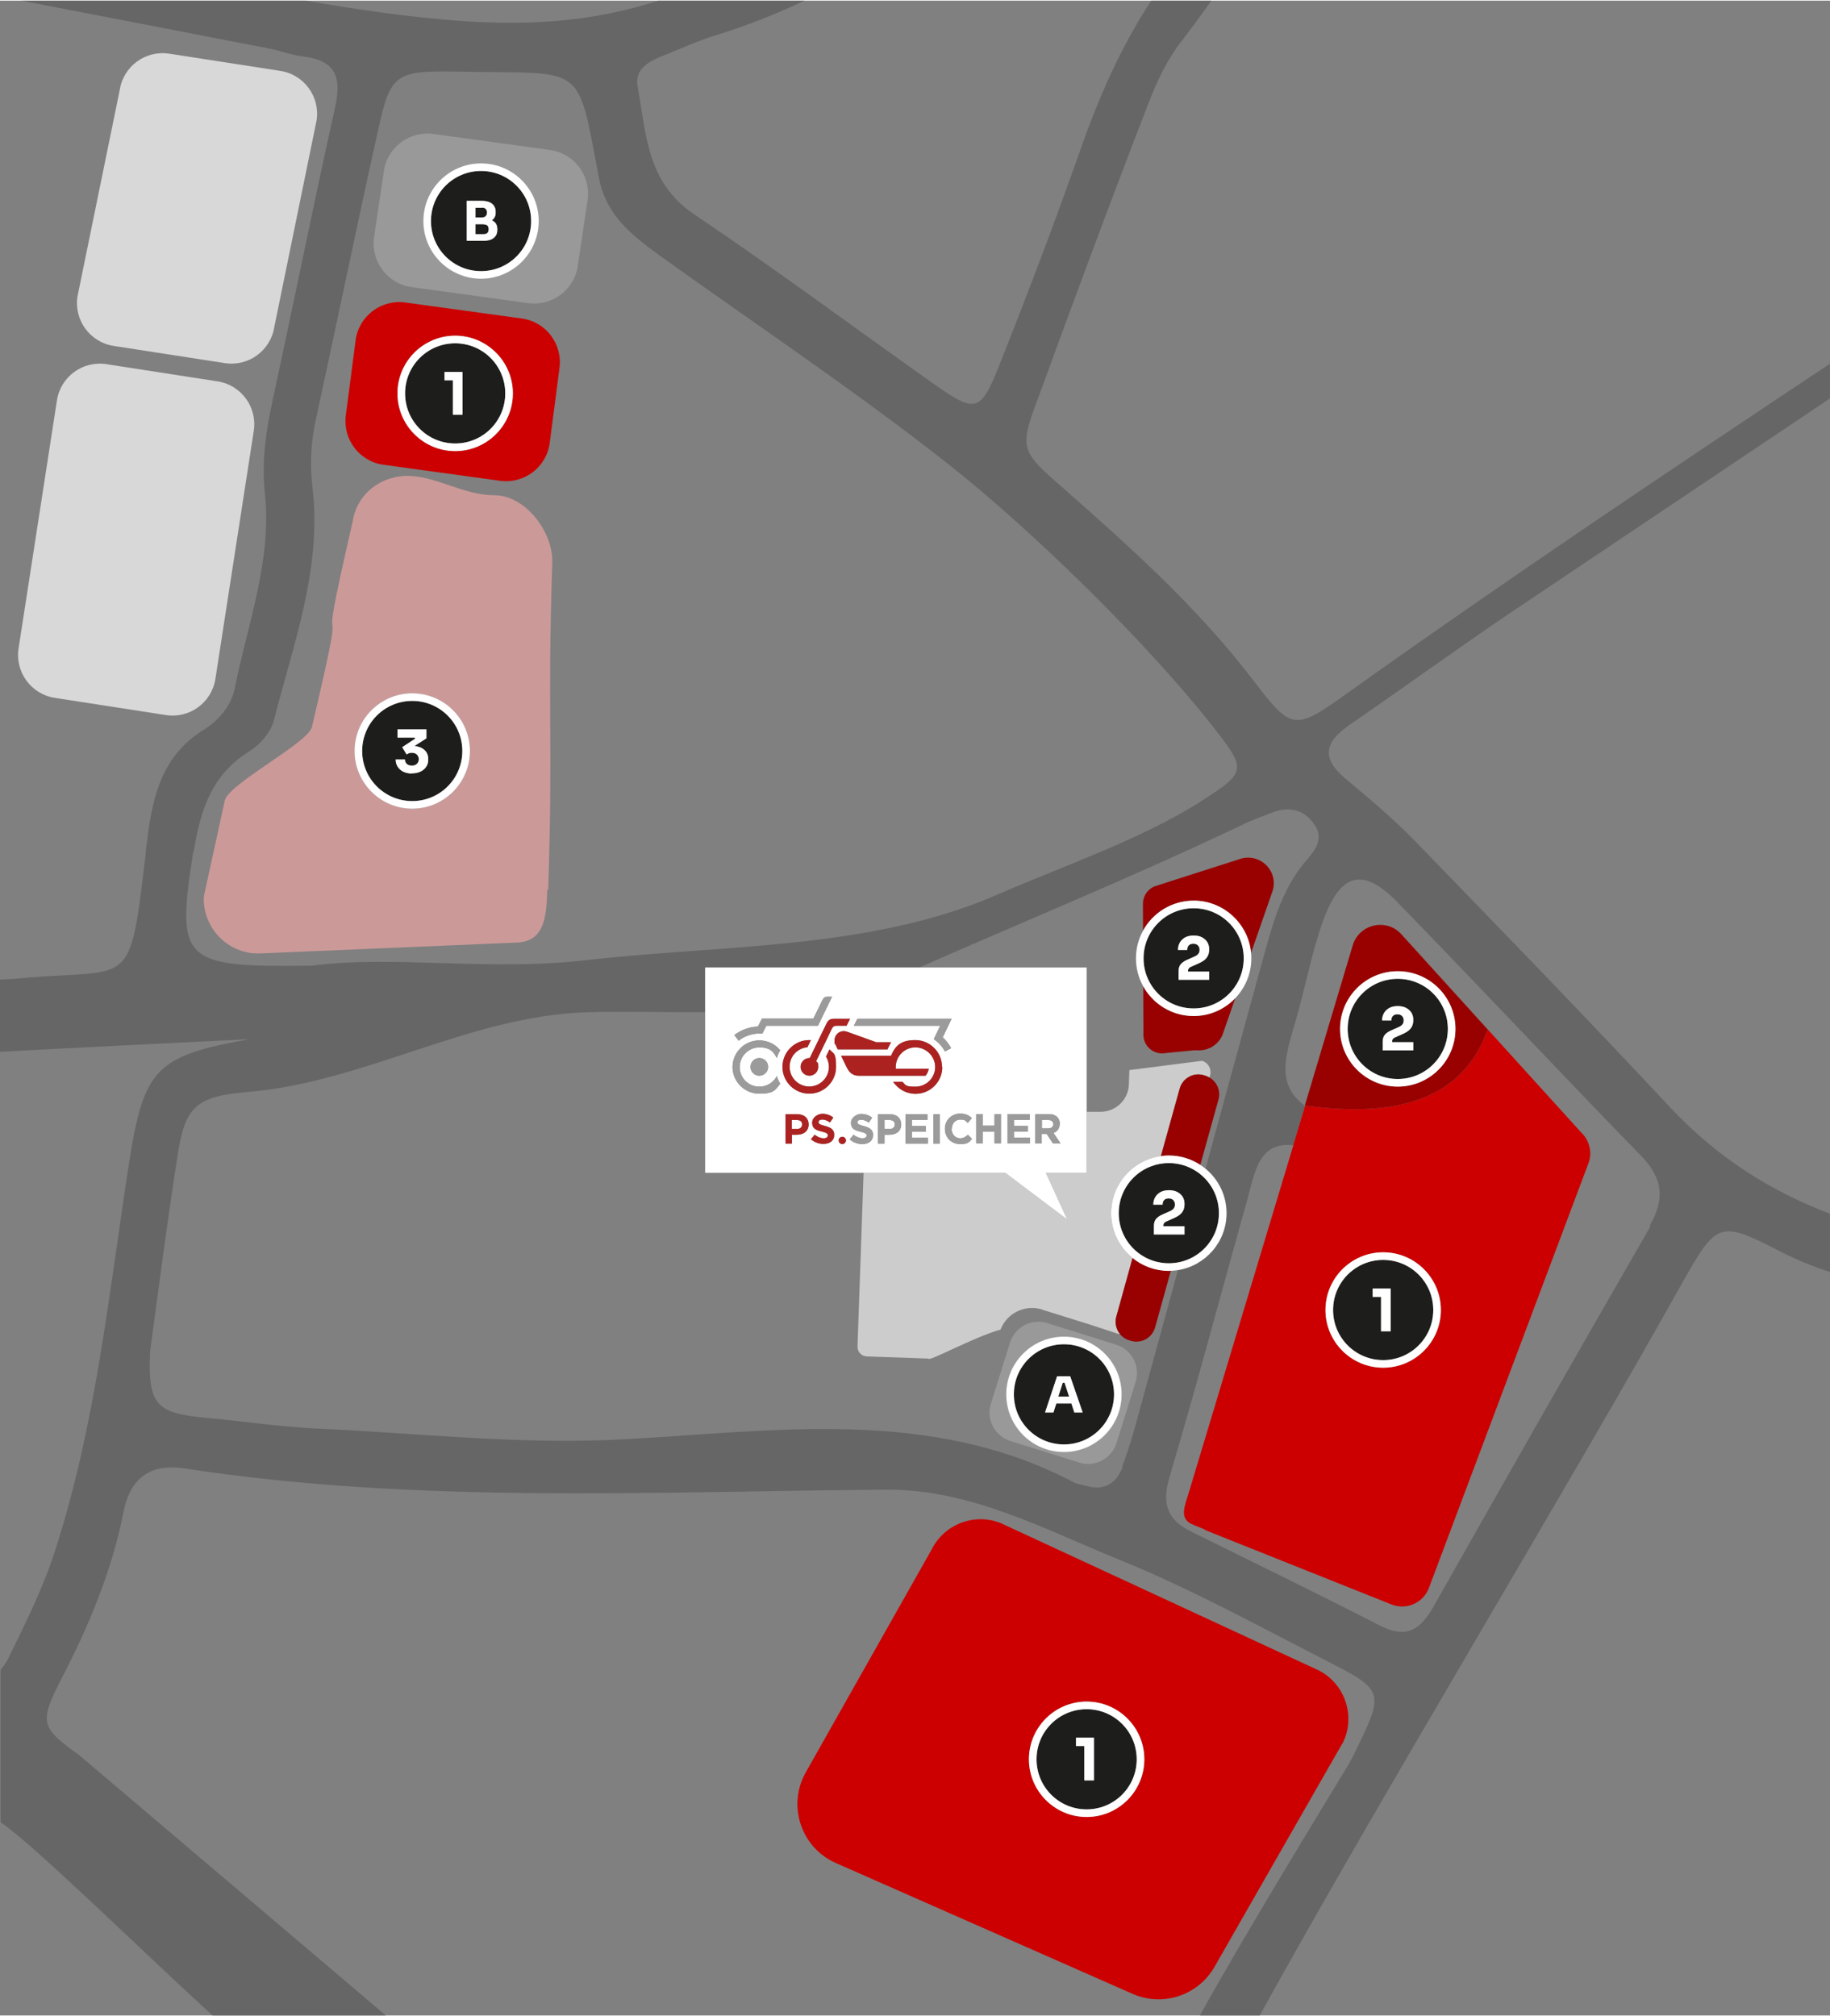 <?xml version="1.0" encoding="UTF-8"?>
<svg xmlns="http://www.w3.org/2000/svg" id="Ebene_1" data-name="Ebene 1" viewBox="0 0 601.06 661.74" width="600" height="661">
  <rect x="0" y="0" width="601.06" height="661.74" fill="#808080" stroke="none"/>
  <defs>
    <style>
      .cls-1 {
        fill: none;
      }

      .cls-2 {
        fill: #900;
      }

      .cls-3 {
        fill: #9c9b9b;
      }

      .cls-4 {
        fill: #1d1d1b;
      }

      .cls-5 {
        fill: #ccc;
      }

      .cls-6 {
        fill: #d8d8d8;
      }

      .cls-7 {
        fill: #c00;
      }

      .cls-8 {
        fill: #fff;
      }

      .cls-9 {
        fill: #666;
      }

      .cls-10 {
        fill: #c99;
      }

      .cls-11 {
        fill: #ac2221;
      }

      .cls-12 {
        fill: #999;
      }
    </style>
  </defs>
  <polygon class="cls-1" points="424.8 375.79 424.8 375.79 425.96 371.94 424.8 375.79"/>
  <path class="cls-1" d="M234.9,11.44c-6.25,1.9-12.15,4.75-18.25,7.1-4.3,1.8-8.15,4.45-7.25,9.5,2.85,15.4,2.85,31.55,18.55,42.1,27.1,18.25,53.35,37.8,80.05,56.65,12.3,8.6,14.2,8.05,20-6.5,9.35-23.55,18.4-47.3,26.85-71.3,6.02-17.27,13.26-33.74,23.27-48.99h-113.89c-9.34,4.45-19.1,8.28-29.32,11.44Z"/>
  <path class="cls-1" d="M379.4,435.74c-.95,3.4-4.45,5.4-7.85,4.45l-.5-.15c-1.3-.35-2.4-1.1-3.2-2.1-.25,0-.55-.05-.85-.15l-8.8-2.9-15.85-4.95v-.05c-3.85-1.2-8.1-.25-11.05,2.55-1.2,1.15-2.1,2.55-2.7,4.05-8.9,2.45-23.6,10.7-23.7,9.5l-20.15-.7c-1.8-.05-3.15-1.5-3.1-3.3l1.99-57h-52.04v-52.76c-12.85.09-25.83-.34-38.46,0-38.95,1.05-73.39,23.15-112.39,26.25-15.75,1.35-19.75,4.75-22.1,18.85-3.55,22.2-6.4,44.6-9.35,66.25-.75,17.65,1.75,20.45,19.25,21.95,11.4,1.05,23,2.8,34.55,3.4,33.95,1.45,67.6,5.5,102,3.55,49.35-2.65,100.35-10.65,147.5,14.1,1.2.75,2.8.75,4.15,1.2,5.9,1.75,9.9-.75,12-6.25l-.15-.15c2.1-5.5,3.7-10.95,5.2-16.6,4.39-15.95,8.75-31.91,13.09-47.86-.76.12-1.54.2-2.33.23l-5.16,18.58ZM373,453.64l-6.3,20.15c-.8,2.45-2.5,4.5-4.8,5.7s-4.9,1.45-7.4.65l-22.7-7.1c-2.45-.8-4.5-2.5-5.7-4.8-1.2-2.3-1.45-4.9-.65-7.4l6.3-20.15c.5-1.55,1.4-3,2.6-4.15,1.85-1.7,4.25-2.65,6.7-2.65.95,0,1.95.15,2.9.45l22.7,7.1h0s0,0,0,0h-.05c5.15,1.6,8,7.1,6.4,12.2Z"/>
  <path class="cls-1" d="M393.71,352.66c.53.01,1.06.09,1.59.24l.5.15-.5-.15c-.53-.15-1.06-.22-1.59-.24Z"/>
  <path class="cls-1" d="M443.05,579.09c1-1.8,2.05-3.85,2.95-5.8,8.3-17.05,8.15-18.55-8-26.85-23.25-11.85-46.25-24.6-70.4-34.4-24.6-9.95-48.65-23.15-76.5-23-76.95.6-153.9,4.75-230.4-6.95-11.25-1.75-17.95,3-20.15,14.4-3.85,19.4-11.4,37.35-20.45,54.85-7.4,14.4-6.65,15.85,6.1,25.05l100.53,85.35h267.39c12.87-23.52,41.27-70,48.93-82.65ZM274.08,611.47c-11.14-5.25-15.48-18.86-9.42-29.59l41.43-73.35c4.45-8.75,15.25-12.3,24-7.85l103.01,47.71c8.75,4.45,12.3,15.25,7.85,24v.15h-.15l-41.9,73.23c-5.49,9.59-17.42,13.35-27.41,8.65l-97.41-42.95Z"/>
  <path class="cls-1" d="M428.65,362.99v-.1h0s-.05-.02-.08-.02l15.7-52.5c1.54-5.33,7.02-7.84,11.73-6.44,1.59.46,3.1,1.36,4.35,2.76l59.45,65.55h0s.05,0,.05,0c2.4,2.7,3.15,6.55,1.8,9.8l-52.35,139.35c-1.9,4.9-7.4,7.3-12.3,5.35l-61.25-24.45v-.15l-3.7-1.5c-4.6-1.8-3.3-5.2-1.8-9.95l34.55-114.75h0c-11.1-1.3-12.6,8.45-14.95,17.2-8.6,30.65-16.75,61.5-25.8,92.05-2.55,8.75-.45,13.95,7.25,17.65,20.75,10.25,41.65,20.45,62.25,31,8.6,4.3,13.05,1.05,17.35-6.5,23.55-41.7,47.3-83.35,71.15-124.7v-.15h-.3c5.2-8.9,4.45-15.75-2.8-23.15-26.7-27.4-52.9-55.45-79.75-83v-.05c-11.4-11.7-18.8-10.05-24.6,5.8-3.85,10.8-5.95,22.4-9.2,33.5-2.95,10.35-6.65,20.3,3.25,27.4Z"/>
  <path class="cls-1" d="M356.9,317.54v47.4h4.55c5.2,0,9.35-4.15,9.35-9.35l.15-4.35,23.9-3.05c2.05.65,3.2,2.8,2.6,4.85l-.2.65c-.45-.3-.9-.5-1.45-.65.5.15,1,.4,1.45.65,2.45,1.4,3.75,4.35,2.95,7.2l-5.97,21.48c.6.39,1.18.81,1.73,1.26,5.99-21.99,11.98-43.97,18.04-65.9,3.55-12.6,6.35-25.5,15.4-35.75,2.85-3.25,5.5-7.1,2.1-11.7-3.4-4.75-8.15-5.65-13.5-3.7-3.45,1.35-6.85,2.5-10.1,4.15-35.52,16.9-70.27,31.09-105.97,46.8h54.97ZM375.4,296.64c0-2.7,1.75-5.1,4.3-5.9l28.25-9.05c6.55-1.5,12.15,4.7,9.95,10.95l-6.99,20.09c.06.6.09,1.2.09,1.81,0,5.08-2.02,9.68-5.28,13.09l-3.97,11.41c-1.2,3.7-4.75,5.95-8.45,5.7h-1.1l-9.8.95h0s-.05.05-.05.05c-3.65.35-6.8-2.45-6.8-6.1l-.06-15.9c-1.52-2.73-2.39-5.86-2.39-9.2s.85-6.39,2.33-9.09l-.03-8.81Z"/>
  <path class="cls-1" d="M387.78,356.42c-.13.29-.24.6-.33.92l-6.16,22.15,6.16-22.15c.09-.32.2-.63.33-.92Z"/>
  <path class="cls-1" d="M366.65,432.19c-.6,2.1-.05,4.2,1.2,5.75-1.2-1.55-1.8-3.65-1.2-5.75Z"/>
  <path class="cls-1" d="M151.7,6.69c22.29,1.56,43.31.21,64.52-6.69h-115.74c16.92,2.97,33.94,5.43,51.22,6.69Z"/>
  <path class="cls-1" d="M216.35,83.49c-8.9-6.5-17.2-13.05-19.55-24.9-7.55-39.15-3.85-34.4-47.6-35.3-19.4-.3-21.05,1-25.05,19.4-7.1,31.85-13.65,63.9-20.6,95.75-1.5,7.25-1.8,14.4-.9,21.65,3.1,26.7-6.4,51.45-12.75,76.5-1.05,3.85-4.6,7.85-8,9.95-12.45,7.7-16.15,19.55-18.25,32.9v-.15h-.15c-5.6,36.3-4.15,38.25,39,37.65,27.15-3.55,57.59,1.99,90.64-1.86,43.75-5,92.71-3.35,134.06-21.3,21.65-9.45,47.98-18.44,67.38-30.89,15.1-9.65,14.8-10.35,3.7-24.6-21.65-27.55-59.43-64.5-86.73-86-30.7-24.2-63.35-45.95-95.2-68.8ZM181.4,184.54c-1.65,50.55.3,57.1-1.35,107.65l-.3-.3c-.25,9.8-1.15,17.5-10.8,17.5l-83.9,3.55c-10.25.15-18.55-8.45-18.1-18.7l6.8-31.15c.3-5.5,28-19.4,28.75-24.75,14.25-60.5-.9-5.65,13.35-67.3,1.35-9,9.2-15.1,18.4-14.95,9.45.25,18.05,6.35,28.15,6.35s19.3,12,19,22.1ZM183.75,120.74l-3.2,24.55c-1.05,7.95-8.4,13.5-16.35,12.4l-38.2-5.25c-7.95-1.05-13.5-8.4-12.4-16.35l3.2-24.55c1.05-7.95,8.4-13.5,16.35-12.4l38.2,5.25c7.95,1.05,13.5,8.4,12.4,16.35ZM193,65.39l-3.2,21.55c-1.05,7.95-8.4,13.5-16.35,12.4l-38.2-5.25c-7.95-1.05-13.5-8.4-12.4-16.35l3.2-21.55c1.05-7.95,8.4-13.5,16.35-12.4l38.2,5.25h0c7.95,1.05,13.5,8.4,12.4,16.35Z"/>
  <path class="cls-9" d="M377.1,33.99c2.8-7.4,6.35-14.85,11.25-21.05,3.27-4.26,6.44-8.58,9.54-12.94h-19.77c-10,15.25-17.24,31.73-23.27,48.99-8.45,24-17.5,47.75-26.85,71.3-5.8,14.55-7.7,15.1-20,6.5-26.7-18.85-52.95-38.4-80.05-56.65-15.7-10.55-15.7-26.7-18.55-42.1-.9-5.05,2.95-7.7,7.25-9.5,6.1-2.35,12-5.2,18.25-7.1,10.22-3.16,19.98-6.99,29.32-11.44h-48.01c-21.2,6.9-42.23,8.25-64.52,6.69-17.28-1.26-34.3-3.72-51.22-6.69H6.99c27.39,5.3,54.77,10.53,82.01,15.84,3.55.75,6.95,2.1,10.65,2.5,10.65,1.35,12.6,6.8,10.4,16.75-7.1,31.85-13.5,63.9-20.45,95.9-2.2,10.1-3.7,20-2.65,30.25,2.5,22.4-5.5,43-9.8,64.35-1.2,6.1-5.2,10.65-10.1,13.8-13.35,8.15-16.75,21.05-18.55,35.15-.3,2.2-.6,4.3-.75,6.5-5.2,44.05-4.45,36.9-39.3,39.9-2.8.3-5.65.45-8.45.6v23.7c27.45-1.5,54.7-2.8,82-4.15-31,5.5-34.85,9.65-39.75,41.5-6.5,42.25-10.8,84.95-24,126-4,12.6-9.8,24.15-15.55,35.9-.75,1.5-1.65,2.65-2.5,3.7v50.1c10.28,6.74,47.15,42.99,69.61,63.45h56.92l-100.53-85.35c-12.75-9.2-13.5-10.65-6.1-25.05,9.05-17.5,16.6-35.45,20.45-54.85,2.2-11.4,8.9-16.15,20.15-14.4,76.5,11.7,153.45,7.55,230.4,6.95,27.85-.15,51.9,13.05,76.5,23,24.15,9.8,47.15,22.55,70.4,34.4,16.15,8.3,16.3,9.8,8,26.85-.9,1.95-1.95,4-2.95,5.8-7.66,12.65-36.06,59.13-48.93,82.65h19.64c37.95-68.93,102.43-175.48,138.4-239.95,11.85-21.05,12.45-21.35,33.2-10.65,5.15,2.6,10.35,4.7,15.7,6.4v-19.1c-19.25-7.35-36.95-18.35-52.3-34.75-27.7-29.65-56.05-58.85-84.35-88.05-7.1-7.25-14.95-13.8-22.7-20.3-7.55-6.35-6.8-11.7,1.2-17.2v-.05h-.01c17.95-12.3,35.6-25.2,53.65-37.35,34.85-23.4,69.65-46.75,104.5-70.1v-11.4c-53.2,35.4-106.3,70.95-158.3,108.05-17.65,12.6-18.4,12.6-31.3-4.3-18.25-23.85-40.3-43.6-62.7-63.3-13.8-12-13.95-12.75-7.55-29.8,11.7-32,23.55-64.05,35.9-95.9ZM459.2,296.29v.05c26.85,27.55,53.05,55.6,79.75,83,7.25,7.4,8,14.25,2.8,23.15h.3v.15c-23.85,41.35-47.6,83-71.15,124.7-4.3,7.55-8.75,10.8-17.35,6.5-20.6-10.55-41.5-20.75-62.25-31-7.7-3.7-9.8-8.9-7.25-17.65,9.05-30.55,17.2-61.4,25.8-92.05,2.35-8.75,3.85-18.5,14.95-17.2v-.15h0s1.16-3.85,1.16-3.85l2.69-8.95h0c-9.9-7.1-6.2-17.05-3.25-27.4,3.25-11.1,5.35-22.7,9.2-33.5,5.8-15.85,13.2-17.5,24.6-5.8ZM418,266.59c5.35-1.95,10.1-1.05,13.5,3.7,3.4,4.6.75,8.45-2.1,11.7-9.05,10.25-11.85,23.15-15.4,35.75-6.05,21.93-12.05,43.91-18.04,65.9,4.2,3.48,6.89,8.73,6.89,14.6,0,9.43-6.93,17.25-15.96,18.69-4.35,15.95-8.7,31.91-13.09,47.86-1.5,5.65-3.1,11.1-5.2,16.6l.15.15c-2.1,5.5-6.1,8-12,6.25-1.35-.45-2.95-.45-4.15-1.2-47.15-24.75-98.15-16.75-147.5-14.1-34.4,1.95-68.05-2.1-102-3.55-11.55-.6-23.15-2.35-34.55-3.4-17.5-1.5-20-4.3-19.25-21.95,2.95-21.65,5.8-44.05,9.35-66.25,2.35-14.1,6.35-17.5,22.1-18.85,39-3.1,73.44-25.2,112.39-26.25,12.63-.35,25.61.08,38.46,0v-14.69h70.33c35.7-15.71,70.45-29.9,105.97-46.8,3.25-1.65,6.65-2.8,10.1-4.15ZM398.28,238.29c11.1,14.25,11.4,14.95-3.7,24.6-19.4,12.45-45.73,21.44-67.38,30.89-41.35,17.95-90.31,16.3-134.06,21.3-33.05,3.85-63.49-1.69-90.64,1.86-43.15.6-44.6-1.35-39-37.65h.15v.15c2.1-13.35,5.8-25.2,18.25-32.9,3.4-2.1,6.95-6.1,8-9.95,6.35-25.05,15.85-49.8,12.75-76.5-.9-7.25-.6-14.4.9-21.65,6.95-31.85,13.5-63.9,20.6-95.75,4-18.4,5.65-19.7,25.05-19.4,43.75.9,40.05-3.85,47.6,35.3,2.35,11.85,10.65,18.4,19.55,24.9,31.85,22.85,64.5,44.6,95.2,68.8,27.3,21.5,65.08,58.45,86.73,86Z"/>
  <path class="cls-10" d="M162.4,162.44c-10.1,0-18.7-6.1-28.15-6.35-9.2-.15-17.05,5.95-18.4,14.95-14.25,61.65.9,6.8-13.35,67.3-.75,5.35-28.45,19.25-28.75,24.75l-6.8,31.15c-.45,10.25,7.85,18.85,18.1,18.7l83.9-3.55c9.65,0,10.55-7.7,10.8-17.5l.3.3c1.65-50.55-.3-57.1,1.35-107.65.3-10.1-8.9-22.1-19-22.1ZM135.4,265.39c-10.45,0-18.95-8.5-18.95-18.95s8.5-18.95,18.95-18.95,18.95,8.5,18.95,18.95-8.5,18.95-18.95,18.95Z"/>
  <path class="cls-7" d="M390.25,490.69c-1.5,4.75-2.8,8.15,1.8,9.95l3.7,1.5v.15l61.25,24.45c4.9,1.95,10.4-.45,12.3-5.35l52.35-139.35c1.35-3.25.6-7.1-1.8-9.8h-.05s-59.45-65.55-59.45-65.55c-1.24-1.39-2.75-2.3-4.35-2.76,1.56.47,3.04,1.36,4.27,2.74h0l28.35,31.26c-8.14,23.09-30.02,29.05-59.97,24.95h0v.11h0s-2.69,8.95-2.69,8.95l-1.16,3.85v.15h0s-34.55,114.75-34.55,114.75ZM454.3,411.09c10.45,0,18.95,8.5,18.95,18.95s-8.5,18.95-18.95,18.95-18.95-8.5-18.95-18.95,8.5-18.95,18.95-18.95Z"/>
  <path class="cls-7" d="M171.35,104.39l-38.2-5.25c-7.95-1.1-15.3,4.45-16.35,12.4l-3.2,24.55c-1.1,7.95,4.45,15.3,12.4,16.35l38.2,5.25c7.95,1.1,15.3-4.45,16.35-12.4l3.2-24.55c1.1-7.95-4.45-15.3-12.4-16.35ZM149.5,147.94c-10.45,0-18.95-8.5-18.95-18.95s8.5-18.95,18.95-18.95,18.95,8.5,18.95,18.95-8.5,18.95-18.95,18.95Z"/>
  <path class="cls-6" d="M18.7,131.29l-12.6,81.45c-1.2,7.75,4.1,15.05,11.9,16.25l36.5,5.65c7.75,1.2,15.05-4.1,16.25-11.9l12.6-81.45c1.2-7.75-4.1-15.05-11.9-16.25l-36.5-5.65c-7.75-1.2-15.05,4.1-16.25,11.9Z"/>
  <path class="cls-7" d="M398.9,645.77l41.9-73.23h.15v-.15c4.45-8.75.9-19.55-7.85-24l-103.01-47.71c-8.75-4.45-19.55-.9-24,7.85l-41.43,73.35c-6.06,10.73-1.72,24.34,9.42,29.59l97.41,42.95c9.99,4.7,21.92.94,27.41-8.65ZM356.9,596.55c-10.45,0-18.95-8.5-18.95-18.95s8.5-18.95,18.95-18.95,18.95,8.5,18.95,18.95-8.5,18.95-18.95,18.95Z"/>
  <path class="cls-5" d="M343.5,384.99l7,15.3-20.3-15.3h-46.56l-1.99,57c-.05,1.8,1.3,3.25,3.1,3.3l20.15.7c.1,1.2,14.8-7.05,23.7-9.5.6-1.5,1.5-2.9,2.7-4.05,2.95-2.8,7.2-3.75,11.05-2.55v.05l15.85,4.95,8.8,2.9c.3.1.6.15.85.15-1.25-1.55-1.8-3.65-1.2-5.75l5.34-19.23c-4.29-3.48-7.04-8.78-7.04-14.72,0-9.56,7.13-17.47,16.34-18.75l6.16-22.15c.09-.32.2-.63.33-.92s.28-.57.45-.84c.11-.18.23-.35.36-.51.26-.33.54-.62.86-.89.47-.4.99-.73,1.55-.98.37-.17.76-.3,1.16-.39.5-.12,1.02-.17,1.54-.16s1.06.09,1.59.24l.5.15c.55.15,1,.35,1.45.65l.2-.65c.6-2.05-.55-4.2-2.6-4.85l-23.9,3.05-.15,4.35c0,5.2-4.15,9.35-9.35,9.35h-4.55v20.05h-13.4Z"/>
  <path class="cls-2" d="M367.85,437.94c.8,1,1.9,1.75,3.2,2.1l.5.15c3.4.95,6.9-1.05,7.85-4.45l5.16-18.58c-.22,0-.44.03-.66.03-4.51,0-8.65-1.59-11.91-4.23l-5.34,19.23c-.6,2.1,0,4.2,1.2,5.75Z"/>
  <path class="cls-2" d="M393.71,352.66c-.53-.01-1.04.05-1.54.16-.4.09-.79.22-1.16.39-.56.25-1.08.58-1.55.98-.31.27-.6.56-.86.89-.13.16-.25.33-.36.51-.17.26-.32.54-.45.84s-.24.6-.33.92l-6.16,22.15c.85-.12,1.72-.2,2.61-.2,3.81,0,7.36,1.14,10.33,3.08l5.97-21.48c.8-2.85-.5-5.8-2.95-7.2-.45-.25-.95-.5-1.45-.65l-.5-.15c-.53-.15-1.06-.22-1.59-.24Z"/>
  <polygon class="cls-12" points="366.65 441.44 366.65 441.44 366.65 441.44 366.65 441.44"/>
  <path class="cls-12" d="M366.6,441.44h.05l-22.7-7.1c-.95-.3-1.95-.45-2.9-.45-2.45,0-4.85.95-6.7,2.65-1.2,1.15-2.1,2.6-2.6,4.15l-6.3,20.15c-.8,2.5-.55,5.1.65,7.4,1.2,2.3,3.25,4,5.7,4.8l22.7,7.1c2.5.8,5.1.55,7.4-.65s4-3.25,4.8-5.7l6.3-20.15c1.6-5.1-1.25-10.6-6.4-12.2ZM349.45,476.69c-10.45,0-18.95-8.5-18.95-18.95s8.5-18.95,18.95-18.95,18.95,8.5,18.95,18.95-8.5,18.95-18.95,18.95Z"/>
  <path class="cls-2" d="M375.49,323.74l.06,15.9c0,3.65,3.15,6.45,6.8,6.1l.05-.05h0s9.8-.95,9.8-.95h1.1c3.7.25,7.25-2,8.45-5.7l3.97-11.41c-3.45,3.6-8.3,5.86-13.67,5.86-7.11,0-13.31-3.94-16.56-9.75Z"/>
  <path class="cls-2" d="M392.05,295.59c9.84,0,17.94,7.54,18.86,17.14l6.99-20.09c2.2-6.25-3.4-12.45-9.95-10.95l-28.25,9.05c-2.55.8-4.3,3.2-4.3,5.9l.03,8.81c3.22-5.87,9.46-9.86,16.62-9.86Z"/>
  <path class="cls-8" d="M283.64,384.99h46.56l20.3,15.3-7-15.3h13.4v-67.45h-125.3v67.45h52.04ZM340.05,365.69h4.4c1.2,0,2.15.35,2.8,1,.55.55.85,1.3.85,2.25h0s-.05-.05-.05-.05c0,1.55-.8,2.55-2.05,3l2.35,3.45h-2.5l-2.05-3.1h-1.65v3.1h-2.1v-9.65ZM330.95,365.69h7.25v1.9h-5.15v1.95h4.55v1.9h-4.55v2h5.25v1.9h-7.35v-9.65ZM261.7,372.49h-1.6v2.9h-2.1v-9.65h3.9c2.3,0,3.7,1.35,3.7,3.35,0,2.25-1.75,3.4-3.9,3.4ZM270.45,375.49c-1.45,0-2.95-.5-4.1-1.55l1.25-1.5v.05c.9.7,2,1.15,2.9,1.15s1.4-.35,1.4-.95c0-.55-.35-.85-1.95-1.25-1.95-.45-3.2-1-3.2-2.95,0-1.75,1.95-2.9,3.35-2.9s2.6.45,3.6,1.25l-1.1,1.6c-.85-.6-1.7-.95-2.5-.95s-1.25.35-1.25.85c0,.6.45.8,2.1,1.25,1.95.5,3.05,1.2,3.05,2.9,0,1.95-1.45,3-3.55,3ZM265.8,358.99c-4.85,0-8.8-3.95-8.8-8.8s3.95-8.8,8.8-8.8h.55l-1.15,2.35h0c-3.25.3-5.85,2.9-5.85,6.45s2.9,6.45,6.45,6.45,6.45-2.9,6.45-6.45c0-1.25-.35-2.4-.95-3.4l1.15-2.35c1.35,1.55,2.15.9,2.15,5.75s-3.95,8.8-8.8,8.8ZM274.4,342.84c-.2-.4-.3.35-.3-1.35s1.35-3.05,3.05-3.05c.35,0,.7.1,1.05.2l9.6,3.45h4.85l-1.15,2.3.1.05h-16.45l-.75-1.6ZM276.65,375.54c-.65,0-1.2-.55-1.2-1.2s.55-1.2,1.2-1.2,1.2.55,1.2,1.2-.55,1.2-1.2,1.2ZM283.2,375.54c-1.45,0-2.95-.5-4.1-1.55l1.25-1.5c.9.7,2,1.15,2.9,1.15s1.39-.35,1.4-.94c-.02-.53-.38-.82-1.95-1.21-1.95-.45-3.2-1-3.2-2.95,0-1.75,1.95-2.9,3.35-2.9s2.6.45,3.6,1.25l-1.1,1.6c-.85-.6-1.7-.95-2.5-.95s-1.25.35-1.25.85c0,.6.45.8,2.1,1.25,1.95.5,3.05,1.2,3.05,2.9,0,1.95-1.45,3-3.55,3ZM292.1,372.49h-1.6v2.9h-2.1v-9.65h3.9c2.3,0,3.7,1.35,3.7,3.35,0,2.25-1.75,3.4-3.9,3.4ZM304.75,375.39h-7.35v-9.65h7.25v1.9h-5.15v1.95h4.55v1.9h-4.55v2h5.25v1.9ZM308.7,375.39h-2.1v-9.65h2.1v9.65ZM300.7,359.04c-3.1,0-5.75-1.6-7.35-3.95h3.05c1.1,1,.65,1.6,4.25,1.6s6.5-2.9,6.5-6.45-2.95-6.45-6.5-6.45-6.45,2.9-6.45,6.45v.55h10.85c-.15.85-.5,1.65-1.05,2.3h-21.9c-1.9,0-3.05-.85-4-2.75l-1.85-3.8h16.4c1.35-3.15,3.1-5.15,7.95-5.15s8.8,3.95,8.8,8.8h0s.1.05.1.05c0,4.85-3.95,8.8-8.8,8.8ZM320.65,365.69h2.1v3.8h3.9v-3.8h2.1v9.65h-2.1v-3.85h-3.9v3.85h-2.1v-9.65ZM319.2,367.04l-1.35,1.55c-.75-.7-.8-1.1-2.45-1.1s-2.8,1.35-2.8,3.05h0s-.05.05-.05.05c0,1.65,1.15,3.05,2.8,3.05,1.1,0,1.8-.45,2.55-1.15l1.35,1.35c-1,1.05-1.1,1.7-3.95,1.7s-4.95-2.2-4.95-5,2.1-5,5.05-5c1.8,0,2.9.6,3.8,1.5ZM281.6,334.39h30.95l-2.9,6.05h0v.05c1.1,1,2.05,2.25,2.75,3.55l-2.05,1.1c-.8-1.6-2.1-3-3.65-4.05l2.1-4.4h-28.35l1.15-2.3ZM279.2,334.39l-1.15,2.3h-3.3c-.8,0-1.15.2-1.6,1.1,0,0-3.9,8.15-5.1,10.55.45.5.7.25.7,1.85s-1.3,2.9-2.9,2.9-2.9-1.3-2.9-2.9,1.3-2.9,2.9-2.9h.1l5.4-11.1c.75-1.5,1.3-1.8,2.7-1.8h5.15ZM248.95,336.94l1.3-2.6h16.9l2.75-5.65c.75-1.5,1-1.55,2.4-1.55h1l-4.65,9.55h-16.95l-1.3,2.55h-1c-2.55,0-4.95.9-6.8,2.35l-1.4-1.85c2.15-1.65,4.85-2.7,7.75-2.8ZM240.6,350.19h0s0,.03,0,.05c.03-4.83,3.96-8.75,8.8-8.75,2.75,0,5.25,1.25,6.85,3.25-.5.8-.85,1.65-1.1,2.55-1.05-2.05-2.2-3.5-5.75-3.5s-6.45,2.9-6.45,6.45,2.85,6.45,6.45,6.45c2.5,0,4.7-1.4,5.75-3.5.25.9.65,1.75,1.1,2.55-1.6,2-2,3.25-6.85,3.25s-8.77-3.92-8.8-8.75c0,.02,0,.03,0,.05v-.1ZM252.3,350.19c0,1.6-1.3,2.9-2.9,2.9s-2.9-1.3-2.9-2.9,1.3-2.9,2.9-2.9,2.9,1.3,2.9,2.9Z"/>
  <path class="cls-8" d="M261.75,367.64h-1.7v2.95h1.7c1.1,0,1.7-.65,1.7-1.5,0-.95-.65-1.45-1.7-1.45Z"/>
  <path class="cls-8" d="M292.2,367.64h-1.7v2.95h1.7c1.1,0,1.7-.65,1.7-1.5,0-.95-.65-1.45-1.7-1.45Z"/>
  <path class="cls-8" d="M345.95,369.04c0-.95-.6-1.4-1.65-1.4h-2.1v2.75h2.15c1,0,1.6-.55,1.6-1.35Z"/>
  <rect class="cls-3" x="306.6" y="365.74" width="2.1" height="9.65"/>
  <path class="cls-3" d="M283.7,369.64c-1.65-.45-2.1-.65-2.1-1.25,0-.5.45-.85,1.25-.85s1.65.35,2.5.95l1.1-1.6c-1-.8-2.2-1.25-3.6-1.25s-3.35,1.15-3.35,2.9c0,1.95,1.25,2.5,3.2,2.95,1.56.39,1.93.69,1.95,1.21,0,.59-.5.94-1.4.94s-2-.45-2.9-1.15l-1.25,1.5c1.15,1.05,2.65,1.55,4.1,1.55,2.1,0,3.55-1.05,3.55-3,0-1.7-1.1-2.4-3.05-2.9Z"/>
  <polygon class="cls-3" points="322.75 371.49 326.65 371.49 326.65 375.34 328.75 375.34 328.75 365.69 326.65 365.69 326.65 369.49 322.75 369.49 322.75 365.69 320.65 365.69 320.65 375.34 322.75 375.34 322.75 371.49"/>
  <path class="cls-3" d="M249.4,339.24h1l1.3-2.55h16.95l4.65-9.55h-1c-1.4,0-1.65.05-2.4,1.55l-2.75,5.65h-16.9l-1.3,2.6c-2.9.1-5.6,1.15-7.75,2.8l1.4,1.85c1.85-1.45,4.25-2.35,6.8-2.35Z"/>
  <path class="cls-3" d="M306.7,341.09c1.55,1.05,2.85,2.45,3.65,4.05l2.05-1.1c-.7-1.3-1.65-2.55-2.75-3.55v-.05h0l2.9-6.05h-30.95l-1.15,2.3h28.35l-2.1,4.4Z"/>
  <polygon class="cls-3" points="299.5 371.49 304.05 371.49 304.05 369.59 299.5 369.59 299.5 367.64 304.65 367.64 304.65 365.74 297.4 365.74 297.4 375.39 304.75 375.39 304.75 373.49 299.5 373.49 299.5 371.49"/>
  <path class="cls-3" d="M292.3,365.74h-3.9v9.65h2.1v-2.9h1.6c2.15,0,3.9-1.15,3.9-3.4,0-2-1.4-3.35-3.7-3.35ZM292.2,370.59h-1.7v-2.95h1.7c1.05,0,1.7.5,1.7,1.45,0,.85-.6,1.5-1.7,1.5Z"/>
  <path class="cls-3" d="M249.4,358.99c4.85,0,5.25-1.25,6.85-3.25-.45-.8-.85-1.65-1.1-2.55-1.05,2.1-3.25,3.5-5.75,3.5-3.6,0-6.45-2.9-6.45-6.45s2.9-6.45,6.45-6.45,4.7,1.45,5.75,3.5c.25-.9.6-1.75,1.1-2.55-1.6-2-4.1-3.25-6.85-3.25-4.83,0-8.77,3.92-8.8,8.75.03,4.83,3.96,8.75,8.8,8.75Z"/>
  <path class="cls-3" d="M246.5,350.19c0,1.6,1.3,2.9,2.9,2.9s2.9-1.3,2.9-2.9-1.3-2.9-2.9-2.9-2.9,1.3-2.9,2.9Z"/>
  <path class="cls-3" d="M310.35,370.54c0,2.8,2.1,5,4.95,5s2.95-.65,3.95-1.7l-1.35-1.35c-.75.7-1.45,1.15-2.55,1.15-1.65,0-2.8-1.4-2.8-3.05l.05-.05h0c0-1.7,1.15-3.05,2.8-3.05s1.7.4,2.45,1.1l1.35-1.55c-.9-.9-2-1.5-3.8-1.5-2.95,0-5.05,2.25-5.05,5Z"/>
  <path class="cls-3" d="M240.6,350.19h0s0,.1,0,.1c0-.02,0-.03,0-.05,0-.02,0-.03,0-.05Z"/>
  <polygon class="cls-3" points="338.3 373.44 333.05 373.44 333.05 371.44 337.6 371.44 337.6 369.54 333.05 369.54 333.05 367.59 338.2 367.59 338.2 365.69 330.95 365.69 330.95 375.34 338.3 375.34 338.3 373.44"/>
  <path class="cls-3" d="M342.15,372.24h1.65l2.05,3.1h2.5l-2.35-3.45c1.25-.45,2.05-1.45,2.05-3l.05.05h0c0-.95-.3-1.7-.85-2.25-.65-.65-1.6-1-2.8-1h-4.4v9.65h2.1v-3.1ZM342.2,367.64h2.1c1.05,0,1.65.45,1.65,1.4,0,.8-.6,1.35-1.6,1.35h-2.15v-2.75Z"/>
  <path class="cls-11" d="M261.9,365.74h-3.9v9.65h2.1v-2.9h1.6c2.15,0,3.9-1.15,3.9-3.4,0-2-1.4-3.35-3.7-3.35ZM261.75,370.59h-1.7v-2.95h1.7c1.05,0,1.7.5,1.7,1.45,0,.85-.6,1.5-1.7,1.5Z"/>
  <path class="cls-11" d="M309.4,350.19c0-4.85-3.95-8.8-8.8-8.8s-6.6,2-7.95,5.15h-16.4l1.85,3.8c.95,1.9,2.1,2.75,4,2.75h21.9c.55-.65.9-1.45,1.05-2.3h-10.85v-.55c0-3.55,2.9-6.45,6.45-6.45s6.5,2.9,6.5,6.45-2.9,6.45-6.5,6.45-3.15-.6-4.25-1.6h-3.05c1.6,2.35,4.25,3.95,7.35,3.95,4.85,0,8.8-3.95,8.8-8.8l-.1-.05h0Z"/>
  <path class="cls-11" d="M276.65,373.14c-.65,0-1.2.55-1.2,1.2s.55,1.2,1.2,1.2,1.2-.55,1.2-1.2-.55-1.2-1.2-1.2Z"/>
  <path class="cls-11" d="M270.95,369.59c-1.65-.45-2.1-.65-2.1-1.25,0-.5.45-.85,1.25-.85s1.65.35,2.5.95l1.1-1.6c-1-.8-2.2-1.25-3.6-1.25s-3.35,1.15-3.35,2.9c0,1.95,1.25,2.5,3.2,2.95,1.6.4,1.95.7,1.95,1.25,0,.6-.5.95-1.4.95s-2-.45-2.9-1.15v-.05l-1.25,1.5c1.15,1.05,2.65,1.55,4.1,1.55,2.1,0,3.55-1.05,3.55-3,0-1.7-1.1-2.4-3.05-2.9Z"/>
  <path class="cls-11" d="M291.5,344.39l1.15-2.3h-4.85l-9.6-3.45c-.35-.1-.7-.2-1.05-.2-1.7,0-3.05,1.35-3.05,3.05s.1.95.3,1.35l.75,1.6h16.45l-.1-.05Z"/>
  <path class="cls-11" d="M272.45,344.44l-1.15,2.35c.6,1,.95,2.15.95,3.4,0,3.55-2.9,6.45-6.45,6.45s-6.45-2.9-6.45-6.45,2.6-6.15,5.85-6.45h0s1.15-2.35,1.15-2.35h-.55c-4.85,0-8.8,3.95-8.8,8.8s3.95,8.8,8.8,8.8,8.8-3.95,8.8-8.8-.8-4.2-2.15-5.75Z"/>
  <path class="cls-11" d="M271.35,336.19l-5.4,11.1h-.1c-1.6,0-2.9,1.3-2.9,2.9s1.3,2.9,2.9,2.9,2.9-1.3,2.9-2.9-.25-1.35-.7-1.85c1.2-2.4,5.1-10.55,5.1-10.55.45-.9.8-1.1,1.6-1.1h3.3l1.15-2.3h-5.15c-1.4,0-1.95.3-2.7,1.8Z"/>
  <path class="cls-4" d="M454.3,446.49c9.1,0,16.45-7.35,16.45-16.45s-7.35-16.45-16.45-16.45-16.45,7.35-16.45,16.45,7.35,16.45,16.45,16.45ZM450.85,422.99h5.9v14.05h-3.15v-11.3h-2.75v-2.75Z"/>
  <path class="cls-8" d="M454.3,448.99c10.45,0,18.95-8.5,18.95-18.95s-8.5-18.95-18.95-18.95-18.95,8.5-18.95,18.95,8.5,18.95,18.95,18.95ZM454.3,413.59c9.1,0,16.45,7.35,16.45,16.45s-7.35,16.45-16.45,16.45-16.45-7.35-16.45-16.45,7.35-16.45,16.45-16.45Z"/>
  <polygon class="cls-8" points="453.6 437.04 456.75 437.04 456.75 422.99 450.85 422.99 450.85 425.74 453.6 425.74 453.6 437.04"/>
  <path class="cls-4" d="M356.9,561.15c-9.1,0-16.45,7.35-16.45,16.45s7.35,16.45,16.45,16.45,16.45-7.35,16.45-16.45-7.35-16.45-16.45-16.45ZM359.3,584.55h-3.15v-11.3h-2.75v-2.75h5.9v14.05Z"/>
  <path class="cls-8" d="M356.9,558.65c-10.45,0-18.95,8.5-18.95,18.95s8.5,18.95,18.95,18.95,18.95-8.5,18.95-18.95-8.5-18.95-18.95-18.95ZM356.9,594.05c-9.1,0-16.45-7.35-16.45-16.45s7.35-16.45,16.45-16.45,16.45,7.35,16.45,16.45-7.35,16.45-16.45,16.45Z"/>
  <polygon class="cls-8" points="353.4 573.25 356.15 573.25 356.15 584.55 359.3 584.55 359.3 570.5 353.4 570.5 353.4 573.25"/>
  <path class="cls-4" d="M367.45,398.24c0,9.1,7.35,16.45,16.45,16.45s16.45-7.35,16.45-16.45-7.35-16.45-16.45-16.45-16.45,7.35-16.45,16.45ZM388.45,392.89c.4.65.6,1.4.6,2.25v.25c0,1.1-.3,1.95-.9,2.7-.6.75-1.5,1.3-2.75,1.85l-2.25,1c-.4.15-.65.35-.8.55-.15.2-.25.45-.25.7v.35h6.95v2.7h-10.05v-2.9c0-.9.25-1.65.7-2.2.45-.55,1.2-1.1,2.3-1.55l2.25-1c.55-.25,1-.55,1.25-.9.3-.35.4-.8.4-1.35s-.2-1.05-.55-1.4-.85-.55-1.5-.55-1.2.2-1.5.55c-.35.35-.5.85-.5,1.5h-3.05c0-.9.2-1.7.6-2.4.4-.7.95-1.25,1.7-1.7.75-.4,1.7-.65,2.8-.65s2.05.2,2.8.6c.75.4,1.35.95,1.75,1.6Z"/>
  <path class="cls-8" d="M383.9,379.29c-.89,0-1.75.08-2.61.2-9.22,1.28-16.34,9.19-16.34,18.75,0,5.94,2.75,11.25,7.04,14.72,3.26,2.64,7.4,4.23,11.91,4.23.22,0,.44-.03.66-.03.79-.03,1.57-.1,2.33-.23,9.03-1.44,15.96-9.26,15.96-18.69,0-5.87-2.68-11.12-6.89-14.6-.55-.46-1.13-.87-1.73-1.26-2.97-1.94-6.52-3.08-10.33-3.08ZM400.35,398.24c0,9.1-7.35,16.45-16.45,16.45s-16.45-7.35-16.45-16.45,7.35-16.45,16.45-16.45,16.45,7.35,16.45,16.45Z"/>
  <path class="cls-8" d="M381.1,391.34c-.75.45-1.3,1-1.7,1.7-.4.7-.6,1.5-.6,2.4h3.05c0-.65.15-1.15.5-1.5.3-.35.85-.55,1.5-.55s1.15.2,1.5.55.55.85.55,1.4-.1,1-.4,1.35c-.25.35-.7.65-1.25.9l-2.25,1c-1.1.45-1.85,1-2.3,1.55-.45.55-.7,1.3-.7,2.2v2.9h0s10.05,0,10.05,0v-2.7h-6.95v-.35c0-.25.1-.5.25-.7.15-.2.4-.4.8-.55l2.25-1c1.25-.55,2.15-1.1,2.75-1.85.6-.75.9-1.6.9-2.7v-.25c0-.85-.2-1.6-.6-2.25-.4-.65-1-1.2-1.75-1.6-.75-.4-1.7-.6-2.8-.6s-2.05.25-2.8.65Z"/>
  <path class="cls-4" d="M135.4,229.99c-9.1,0-16.45,7.35-16.45,16.45s7.35,16.45,16.45,16.45,16.45-7.35,16.45-16.45-7.35-16.45-16.45-16.45ZM140.65,249.29c0,.85-.2,1.65-.65,2.3-.45.7-1.05,1.2-1.85,1.6-.8.4-1.75.6-2.85.6v.05h0c-1.1,0-2.05-.2-2.85-.6-.8-.4-1.4-.95-1.85-1.65-.45-.7-.65-1.5-.65-2.35h3.05c0,.6.2,1.05.6,1.45.4.35.95.55,1.7.55s1.25-.2,1.65-.6.6-.9.6-1.5-.2-1.1-.6-1.5c-.4-.4-.95-.6-1.65-.6s-.7.05-1,.15c-.3.1-.55.25-.75.4l-1.45-2.4,4.25-2.8-.15-.35h-5.65v-2.7h9.5v2.95l-3.9,2.5c1.4.15,2.5.6,3.3,1.35.8.75,1.2,1.75,1.2,2.9v.25Z"/>
  <path class="cls-8" d="M135.4,227.49c-10.45,0-18.95,8.5-18.95,18.95s8.5,18.95,18.95,18.95,18.95-8.5,18.95-18.95-8.5-18.95-18.95-18.95ZM135.4,262.89c-9.1,0-16.45-7.35-16.45-16.45s7.35-16.45,16.45-16.45,16.45,7.35,16.45,16.45-7.35,16.45-16.45,16.45Z"/>
  <path class="cls-8" d="M136.15,244.79l3.9-2.5v-2.95h-9.5v2.7h5.65l.15.35-4.25,2.8,1.45,2.4c.2-.15.45-.3.75-.4.3-.1.3-.15,1-.15s1.25.2,1.65.6c.4.4.6.9.6,1.5s-.2,1.1-.6,1.5-.9.6-1.65.6-1.3-.2-1.7-.55c-.4-.4-.6-.85-.6-1.45h-3.05c0,.85.2,1.65.65,2.35.45.7,1.05,1.25,1.85,1.65.8.4,1.75.6,2.85.6h0v-.05c1.1,0,2.05-.2,2.85-.6.8-.4,1.4-.9,1.85-1.6.45-.65.65-1.45.65-2.3v-.25c0-1.15-.4-2.15-1.2-2.9-.8-.75-1.9-1.2-3.3-1.35Z"/>
  <path class="cls-4" d="M149.5,112.54c-9.1,0-16.45,7.35-16.45,16.45s7.35,16.45,16.45,16.45,16.45-7.35,16.45-16.45-7.35-16.45-16.45-16.45ZM151.9,135.99h-3.15v-11.3h-2.75v-2.75h5.9v14.05Z"/>
  <path class="cls-8" d="M149.5,110.04c-10.45,0-18.95,8.5-18.95,18.95s8.5,18.95,18.95,18.95,18.95-8.5,18.95-18.95-8.5-18.95-18.95-18.95ZM149.5,145.44c-9.1,0-16.45-7.35-16.45-16.45s7.35-16.45,16.45-16.45,16.45,7.35,16.45,16.45-7.35,16.45-16.45,16.45Z"/>
  <polygon class="cls-8" points="146 124.69 148.75 124.69 148.75 135.99 151.9 135.99 151.9 121.94 146 121.94 146 124.69"/>
  <path class="cls-12" d="M180.6,49.04h0s-38.2-5.25-38.2-5.25c-7.95-1.1-15.3,4.45-16.35,12.4l-3.2,21.55c-1.1,7.95,4.45,15.3,12.4,16.35l38.2,5.25c7.95,1.1,15.3-4.45,16.35-12.4l3.2-21.55c1.1-7.95-4.45-15.3-12.4-16.35ZM158,91.34c-10.45,0-18.95-8.5-18.95-18.95s8.5-18.95,18.95-18.95,18.95,8.5,18.95,18.95-8.5,18.95-18.95,18.95Z"/>
  <path class="cls-4" d="M158.85,73.49v-.05h-2.7v3.25h2.7c.55,0,.95-.15,1.25-.4.25-.3.4-.7.4-1.2,0-1.1-.55-1.6-1.65-1.6Z"/>
  <path class="cls-4" d="M158,55.94c-9.1,0-16.45,7.35-16.45,16.45s7.35,16.45,16.45,16.45,16.45-7.35,16.45-16.45-7.35-16.45-16.45-16.45ZM163.35,75.24c0,1.15-.4,2.1-1.2,2.7-.8.65-1.95.95-3.45.95h-5.4v.05h0v-13.2h4.85c1.5,0,2.65.3,3.45.95.8.65,1.2,1.5,1.2,2.7v.25c0,.6-.1,1.1-.35,1.5-.2.4-.5.75-.9,1,.55.25,1,.6,1.3,1.05.3.45.5,1.05.5,1.8v.25Z"/>
  <path class="cls-4" d="M159.55,70.74c.25-.3.4-.65.4-1.15s-.15-.9-.4-1.15c-.25-.3-.65-.45-1.2-.45v.05h-2.2v3.15h2.2c.55,0,.95-.15,1.2-.45Z"/>
  <path class="cls-8" d="M158,53.44c-10.45,0-18.95,8.5-18.95,18.95s8.5,18.95,18.95,18.95,18.95-8.5,18.95-18.95-8.5-18.95-18.95-18.95ZM158,88.84c-9.1,0-16.45-7.35-16.45-16.45s7.35-16.45,16.45-16.45,16.45,7.35,16.45,16.45-7.35,16.45-16.45,16.45Z"/>
  <path class="cls-8" d="M161.55,72.14c.4-.25.7-.6.9-1,.25-.4.35-.9.35-1.5v-.25c0-1.2-.4-2.05-1.2-2.7-.8-.65-1.95-.95-3.45-.95h-4.85v13.2h0v-.05h5.4c1.5,0,2.65-.3,3.45-.95.8-.6,1.2-1.55,1.2-2.7v-.25c0-.75-.2-1.35-.5-1.8-.3-.45-.75-.8-1.3-1.05ZM156.15,68.04h2.2v-.05c.55,0,.95.15,1.2.45.25.25.4.65.4,1.15s-.15.85-.4,1.15-.65.45-1.2.45h-2.2v-3.15ZM160.1,76.29c-.3.25-.7.4-1.25.4h-2.7v-3.25h2.7v.05c1.1,0,1.65.5,1.65,1.6,0,.5-.15.9-.4,1.2Z"/>
  <path class="cls-4" d="M349.45,441.29c-9.1,0-16.45,7.35-16.45,16.45s7.35,16.45,16.45,16.45,16.45-7.35,16.45-16.45-7.35-16.45-16.45-16.45ZM352.85,463.69l-.95-2.95h-4.95l-.95,2.95h-2.75l3.95-11.9h4.3l4.1,11.9h-2.75Z"/>
  <polygon class="cls-4" points="349.05 453.94 347.6 458.49 347.6 458.49 351.15 458.49 349.65 453.94 349.05 453.94"/>
  <path class="cls-8" d="M349.45,438.79c-10.45,0-18.95,8.5-18.95,18.95s8.5,18.95,18.95,18.95,18.95-8.5,18.95-18.95-8.5-18.95-18.95-18.95ZM349.45,474.19c-9.1,0-16.45-7.35-16.45-16.45s7.35-16.45,16.45-16.45,16.45,7.35,16.45,16.45-7.35,16.45-16.45,16.45Z"/>
  <path class="cls-8" d="M347.2,451.79l-3.95,11.9h2.75l.95-2.95h4.95l.95,2.95h2.75l-4.1-11.9h-4.3ZM347.6,458.49h0l1.45-4.55h.6l1.5,4.55h-3.55Z"/>
  <path class="cls-4" d="M392.05,330.99c9.1,0,16.45-7.35,16.45-16.45s-7.35-16.45-16.45-16.45-16.45,7.35-16.45,16.45,7.35,16.45,16.45,16.45ZM387.5,309.39c.4-.7.95-1.25,1.7-1.7.75-.4,1.7-.65,2.8-.65s2.05.2,2.8.6c.75.4,1.35.95,1.75,1.6.4.65.6,1.4.6,2.25v.25c0,1.1-.3,1.95-.9,2.7-.6.75-1.5,1.3-2.75,1.85l-2.25,1c-.4.15-.65.35-.8.55-.15.2-.25.45-.25.7v.35h6.95v2.7h-10.05v-2.9c0-.9.25-1.65.7-2.2.45-.55,1.2-1.1,2.3-1.55l2.25-1c.55-.25,1-.55,1.25-.9.3-.35.4-.8.4-1.35s-.2-1.05-.55-1.4c-.35-.35-.85-.55-1.5-.55s-1.2.2-1.5.55c-.35.35-.5.85-.5,1.5h-3.05c0-.9.2-1.7.6-2.4Z"/>
  <path class="cls-8" d="M375.49,323.74c3.24,5.81,9.44,9.75,16.56,9.75,5.37,0,10.22-2.26,13.67-5.86,3.26-3.41,5.28-8.01,5.28-13.09,0-.61-.03-1.22-.09-1.81-.92-9.6-9.02-17.14-18.86-17.14-7.16,0-13.4,3.99-16.62,9.86-1.48,2.7-2.33,5.8-2.33,9.09s.87,6.47,2.39,9.2ZM392.05,298.09c9.1,0,16.45,7.35,16.45,16.45s-7.35,16.45-16.45,16.45-16.45-7.35-16.45-16.45,7.35-16.45,16.45-16.45Z"/>
  <path class="cls-8" d="M390.45,310.29c.3-.35.85-.55,1.5-.55s1.15.2,1.5.55c.35.35.55.85.55,1.4s-.1,1-.4,1.35c-.25.35-.7.65-1.25.9l-2.25,1c-1.1.45-1.85,1-2.3,1.55-.45.55-.7,1.3-.7,2.2v2.9h0s10.05,0,10.05,0v-2.7h-6.95v-.35c0-.25.1-.5.25-.7.15-.2.4-.4.8-.55l2.25-1c1.25-.55,2.15-1.1,2.75-1.85.6-.75.9-1.6.9-2.7v-.25c0-.85-.2-1.6-.6-2.25-.4-.65-1-1.2-1.75-1.6-.75-.4-1.7-.6-2.8-.6s-2.05.25-2.8.65c-.75.45-1.3,1-1.7,1.7-.4.7-.6,1.5-.6,2.4h3.05c0-.65.15-1.15.5-1.5Z"/>
  <path class="cls-2" d="M488.62,337.93l-28.35-31.26h0c-1.22-1.37-2.7-2.27-4.27-2.74-4.71-1.41-10.2,1.11-11.73,6.44l-15.7,52.5s.05,0,.08.01c29.95,4.1,51.82-1.86,59.97-24.95ZM459.09,318.77c10.45,0,18.95,8.5,18.95,18.95s-8.5,18.95-18.95,18.95-18.95-8.5-18.95-18.95,8.5-18.95,18.95-18.95Z"/>
  <path class="cls-4" d="M459.09,354.17c9.1,0,16.45-7.35,16.45-16.45s-7.35-16.45-16.45-16.45-16.45,7.35-16.45,16.45,7.35,16.45,16.45,16.45ZM454.54,332.57c.4-.7.95-1.25,1.7-1.7.75-.4,1.7-.65,2.8-.65s2.05.2,2.8.6c.75.4,1.35.95,1.75,1.6.4.65.6,1.4.6,2.25v.25c0,1.1-.3,1.95-.9,2.7-.6.75-1.5,1.3-2.75,1.85l-2.25,1c-.4.15-.65.35-.8.55-.15.2-.25.45-.25.7v.35h6.95v2.7h-10.05v-2.9c0-.9.25-1.65.7-2.2.45-.55,1.2-1.1,2.3-1.55l2.25-1c.55-.25,1-.55,1.25-.9.3-.35.4-.8.4-1.35s-.2-1.05-.55-1.4c-.35-.35-.85-.55-1.5-.55s-1.2.2-1.5.55c-.35.35-.5.85-.5,1.5h-3.05c0-.9.2-1.7.6-2.4Z"/>
  <path class="cls-8" d="M459.09,356.67c10.45,0,18.95-8.5,18.95-18.95s-8.5-18.95-18.95-18.95-18.95,8.5-18.95,18.95,8.5,18.95,18.95,18.95ZM459.09,321.27c9.1,0,16.45,7.35,16.45,16.45s-7.35,16.45-16.45,16.45-16.45-7.35-16.45-16.45,7.35-16.45,16.45-16.45Z"/>
  <path class="cls-8" d="M457.49,333.47c.3-.35.85-.55,1.5-.55s1.15.2,1.5.55c.35.35.55.85.55,1.4s-.1,1-.4,1.35c-.25.35-.7.65-1.25.9l-2.25,1c-1.1.45-1.85,1-2.3,1.55-.45.55-.7,1.3-.7,2.2v2.9h0s10.05,0,10.05,0v-2.7h-6.95v-.35c0-.25.1-.5.25-.7.15-.2.4-.4.8-.55l2.25-1c1.25-.55,2.15-1.1,2.75-1.85.6-.75.9-1.6.9-2.7v-.25c0-.85-.2-1.6-.6-2.25-.4-.65-1-1.2-1.75-1.6-.75-.4-1.7-.6-2.8-.6s-2.05.25-2.8.65c-.75.45-1.3,1-1.7,1.7-.4.7-.6,1.5-.6,2.4h3.05c0-.65.15-1.15.5-1.5Z"/>
  <path class="cls-6" d="M73.85,119.05c7.75,1.2,15.05-4.1,16.25-11.9l13.88-67.83c1.2-7.75-4.1-15.05-11.9-16.25l-36.5-5.65c-7.75-1.2-15.05,4.1-16.25,11.9l-13.88,67.83c-1.2,7.75,4.1,15.05,11.9,16.25l36.5,5.65Z"/>
</svg>
